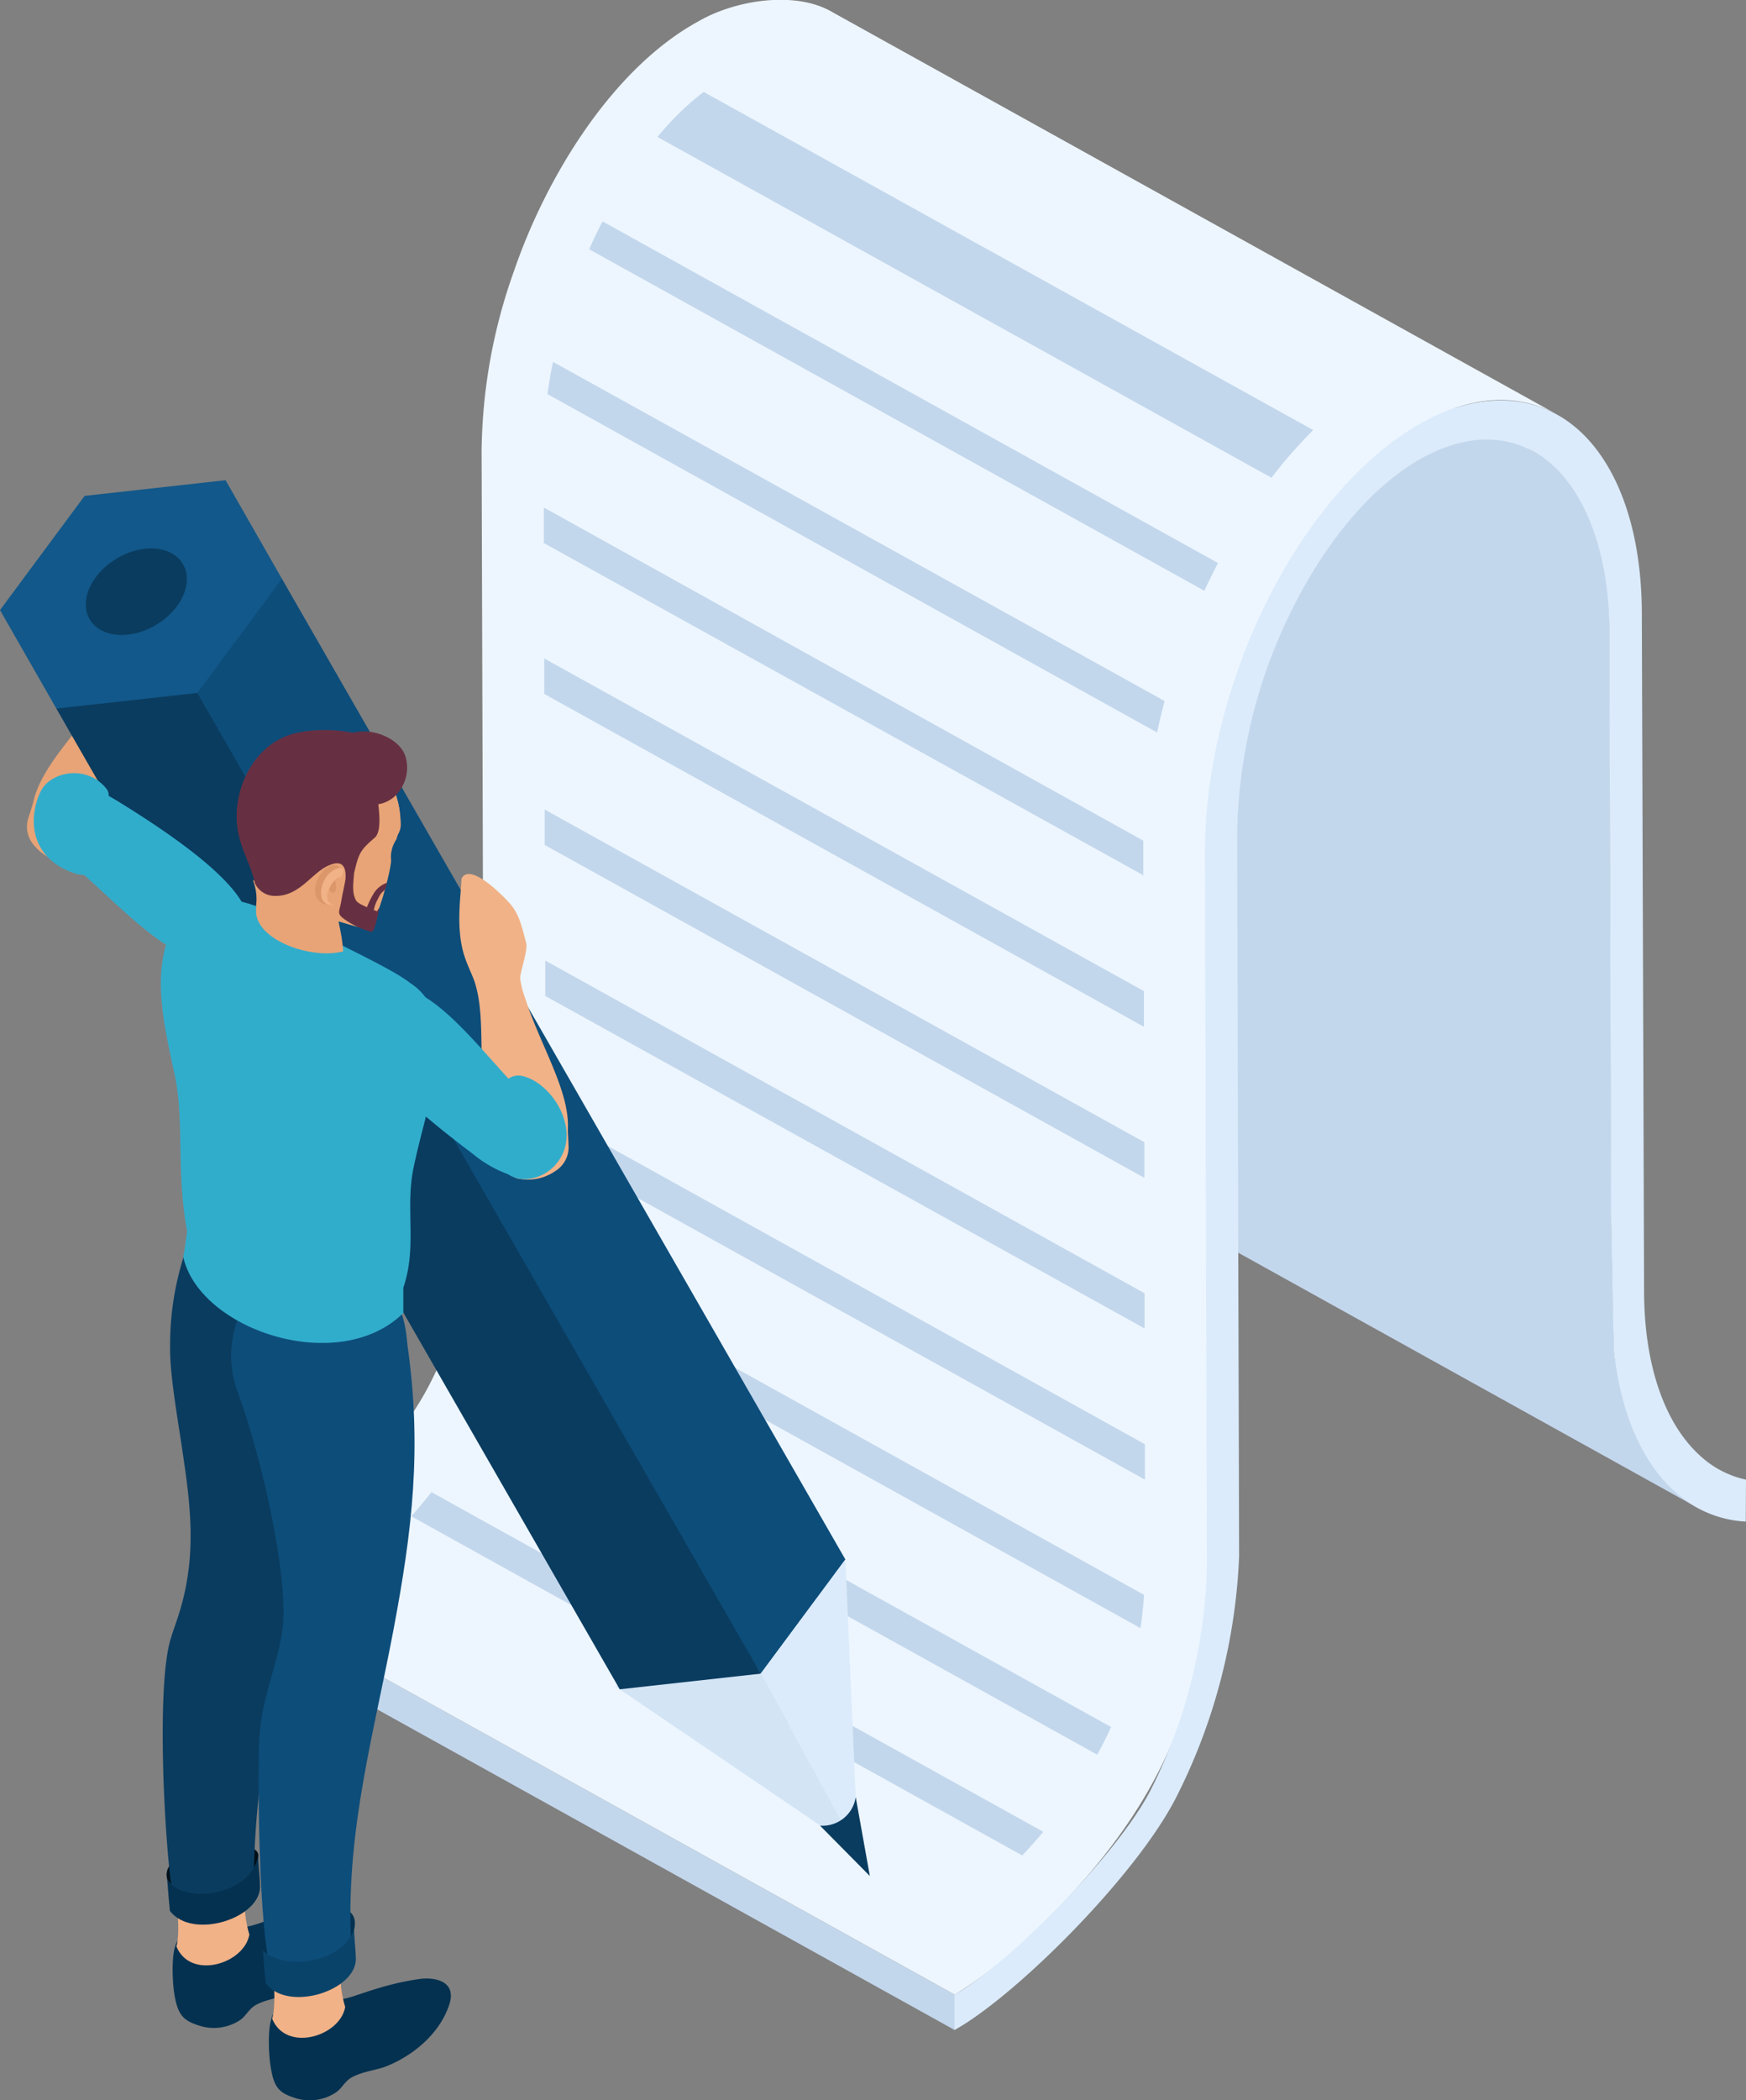<svg xmlns="http://www.w3.org/2000/svg" viewBox="0 0 234.85 282.33">
  <rect x="0" y="0" width="234.85" height="282.33" fill="#808080" stroke="none"/>
  <defs>
    <style>
      .cls-1 {
        fill: #c3d7ec;
      }

      .cls-1, .cls-10, .cls-11, .cls-12, .cls-13, .cls-14, .cls-15, .cls-2, .cls-3, .cls-4, .cls-5, .cls-6, .cls-7, .cls-8, .cls-9 {
        fill-rule: evenodd;
      }

      .cls-2 {
        fill: #edf6ff;
      }

      .cls-3 {
        fill: #dbebfb;
      }

      .cls-4 {
        fill: #043150;
      }

      .cls-5 {
        fill: #f1b287;
      }

      .cls-6 {
        fill: #00101a;
      }

      .cls-7 {
        fill: #0a3c5f;
      }

      .cls-8 {
        fill: #0d4d7a;
      }

      .cls-9 {
        fill: #0a4369;
      }

      .cls-10 {
        fill: #e8a476;
      }

      .cls-11 {
        fill: #d3e4f5;
      }

      .cls-12 {
        fill: #12588a;
      }

      .cls-13 {
        fill: #31adcc;
      }

      .cls-14 {
        fill: #db9669;
      }

      .cls-15 {
        fill: #673042;
      }
    </style>
  </defs>
  <g id="レイヤー_2" data-name="レイヤー 2">
    <g id="フォント">
      <g>
        <g>
          <polygon class="cls-1" points="128.42 268.14 31.1 214.13 31.12 218.89 128.42 272.89 128.42 268.14"/>
          <path class="cls-1" d="M225.33,200.52C221,196.63,218,190,217.09,181.38l-.36-18.2-.23-78.44c0-10.29-3-18-7.63-22.21a14.56,14.56,0,0,0-2.54-1.81L109,6.71a14.24,14.24,0,0,1,2.54,1.84c4.69,4.17,7.59,11.92,7.63,22.21l.24,78.42.34,18.2c.91,8.67,3.89,15.27,8.24,19.16a16.62,16.62,0,0,0,2.94,2.09l97.33,54A15.15,15.15,0,0,1,225.33,200.52Z"/>
          <path class="cls-2" d="M180.12,66.22c7.53-8.49,18.84-16.14,29.25-10.54l-97.32-54c-5-3-13.13-1.67-18,1.13C82.28,9.18,73.41,24,69.19,36.28a73.77,73.77,0,0,0-4.41,24.47q.15,47.57.28,95.14c0,10.39-3.65,25.48-9.63,34.15-4.64,7.16-15.46,18.81-23.1,23.35-.43.28-.85.54-1.23.74l97.32,54A58.79,58.79,0,0,0,139,259.75l.3-.28c15-14.32,23.12-29.5,23.12-49.59q-.15-47.58-.28-95.14C162.1,98.13,169.1,78.66,180.12,66.22Z"/>
          <path class="cls-1" d="M171,64.21,88.43,18.41a38.51,38.51,0,0,1,6.21-6.06l82,45.46c-.94.94-1.85,1.9-2.71,2.88q-1.5,1.7-2.9,3.52ZM137.5,249.42,55.33,203.83c.94-1.09,1.85-2.18,2.71-3.25l82.3,45.66q-1.36,1.6-2.84,3.18Zm10.08-13.55c.67-1.21,1.3-2.45,1.87-3.72l-82.56-45.8c-.57,1.3-1.17,2.55-1.8,3.76l82.49,45.76Zm5.82-17c.22-1.46.38-3,.49-4.48L72.11,169q-.39,2.13-.9,4.26l82.19,45.6ZM154,198.9,73.4,154.18l0-4.77L154,194.14l0,4.76ZM154,178.6,73.34,133.88v-4.76l80.61,44.72v4.76Zm-.07-20.3v-4.76L73.26,108.82l0,4.76,80.6,44.72Zm-.06-20.3,0-4.77L73.2,88.51v4.77L153.82,138Zm0-20.3L73.15,73V68.22L153.78,113c0,.6,0,1.2,0,1.79v3Zm1.78-19.28c.3-1.4.63-2.8,1-4.19L74.38,48.64c-.3,1.44-.55,2.88-.74,4.34l81.91,45.44Zm6.35-19c.58-1.26,1.2-2.51,1.83-3.74L81.05,29.76q-1,1.89-1.8,3.75Z"/>
          <path class="cls-3" d="M234.85,198.9a13.19,13.19,0,0,1-6.08-3.13c-4.69-4.17-7.61-11.91-7.63-22.22q-.15-45.6-.3-91.18c-.05-11.36-3.31-19.92-8.52-24.58s-12.8-5.5-21-1-15.59,13.4-20.91,24.06c-5.18,10.39-8.38,22.53-8.34,33.88q.12,47.58.28,95.14a70.3,70.3,0,0,1-7.47,30.54c-4.51,9-19.72,24-26.49,27.72v4.75c8.2-4.53,24.64-20.87,29.94-31.52a78.55,78.55,0,0,0,8.34-32.21l-.27-96.8a69.93,69.93,0,0,1,7.45-30.54c4.52-9.06,10.7-16.53,17.47-20.26s13-3.08,17.52,1,7.59,11.92,7.63,22.21l.23,78.44.36,18.2c.9,8.66,3.89,15.25,8.24,19.14a15.28,15.28,0,0,0,9.52,4Z"/>
        </g>
        <g>
          <g>
            <g>
              <path class="cls-4" d="M33.1,259c1.56-.16,5.06-1.94,10.39-2.7,2.09-.3,5,.29,4.07,3.31-1.25,4.05-4.91,7-8.5,8.43-1.28.5-2.88.62-4.41,1.35-1.18.57-1.44,1.5-2.32,2.13a6.39,6.39,0,0,1-5.72.71c-1.9-.62-2.59-1.38-3.05-3.56-.41-2-.49-5.62,0-7C24.31,258.29,32.15,258,33.1,259Z"/>
              <path class="cls-5" d="M23.73,261.65c.59-2,0-6.56-.52-11.89L33.46,247c-.78,6.06-.88,9.89.08,13.05C32.86,264,25.6,266.21,23.73,261.65Z"/>
              <path class="cls-6" d="M22.52,252.7c2.53,3.92,11.36,1.76,12.22-3.11C35.24,246.47,21,248,22.52,252.7Z"/>
              <path class="cls-7" d="M23.12,254.07c-1.07-7.47-2-26.92-.28-33.35.72-2.63,2-5,2.6-10.36.6-5.62-.27-11.1-1.1-16.65-.5-3.33-1.53-9.31-1.46-12.56a39.5,39.5,0,0,1,4.29-18.26l10.68-1c.58,2.53,1.87,12.81,2.35,17.6a139.93,139.93,0,0,1,.32,24.75c-1.06,16-6,28-6.38,47.66C34.2,256.61,24.8,256.18,23.12,254.07Z"/>
              <path class="cls-4" d="M22.85,256.87c-.09-1-.25-2.6-.38-4.42,1.22,3.33,10.82,3,12.27-2.86,0,1.13.19,2.44.23,3.79C35.3,257.8,25.89,260.86,22.85,256.87Z"/>
            </g>
            <g>
              <path class="cls-4" d="M35.36,262.17c2.53,3.93,11.4,2,12.27-2.85C48.12,256.2,33.83,257.47,35.36,262.17Z"/>
              <path class="cls-4" d="M46,268.72c1.56-.15,5.06-1.93,10.39-2.69,2.1-.3,5,.28,4.08,3.31-1.25,4-4.92,7-8.51,8.42-1.27.51-2.88.63-4.4,1.36-1.19.56-1.45,1.5-2.33,2.12a6.36,6.36,0,0,1-5.72.72c-1.9-.62-2.59-1.38-3-3.56-.42-2-.5-5.62,0-7C37.19,268,45,267.7,46,268.72Z"/>
              <path class="cls-5" d="M36.61,271.37c.6-2,.17-6.63-.33-11.95l10.06-2.68c-.78,6.06-.88,9.89.09,13.05C45.74,273.75,38.49,275.94,36.61,271.37Z"/>
              <path class="cls-8" d="M37.41,168.92l11.69-1.38c2.29,5.79,5.17,6.19,5.69,13.14,2,13.95.67,25-1.87,38.44-2.66,14-6.21,26.41-5.75,40.84.33,5.45-8.64,5.23-11.09,3.44-1.33-7.32-1.44-25.28-1.18-30,.31-5.42,2.82-10.53,3.18-15.21.53-6.72-2.71-21.8-6.12-31.1C29.42,180.18,32.84,173.6,37.41,168.92Z"/>
              <path class="cls-9" d="M35.74,266.6c-.1-1-.26-2.6-.38-4.43,2.41,2.6,10.63,2,12.27-2.85,0,1.13.18,2.43.23,3.78C48.18,267.52,38.77,270.59,35.74,266.6Z"/>
            </g>
          </g>
          <g>
            <path class="cls-10" d="M3.85,109.86c.2-.67.47-1.39.66-2.19,1.17-5,6.58-9.86,10.07-15.33a11,11,0,0,0,1.34-2.43c.19-1.13,0-3.9.42-4.71,1.23-2.17,2-3.59,3.56-4.62s6.65-3.91,7.09-1.49c-.48,2.11-.84,5.73-2.45,8.86C23.48,90,22,91.26,21.3,92.67c-2.84,4.85-3.28,13.41-7.35,18-1.86,2.12-2.69,5.69-5,5.3a6.45,6.45,0,0,1-4.31-2.28A3.74,3.74,0,0,1,3.85,109.86Z"/>
            <g>
              <polygon class="cls-8" points="13.97 89.18 102.32 224.98 113.71 209.63 37.92 77.8 13.97 89.18"/>
              <polygon class="cls-3" points="115.42 248.85 102.32 224.98 113.71 209.63 115.42 248.85"/>
              <polygon class="cls-11" points="115.42 248.85 102.32 224.98 82.73 226.66 115.42 248.85"/>
              <polygon class="cls-7" points="7.58 95.25 83.36 227.08 102.32 224.98 26.54 93.15 16.31 90.92 7.58 95.25"/>
              <polygon class="cls-12" points="0 82.01 7.58 95.25 26.54 93.15 37.92 77.8 30.34 64.55 11.38 66.66 0 82.01"/>
              <path class="cls-7" d="M15.68,75.09c-3.46,2.08-5.07,5.75-3.59,8.2S17.55,86.05,21,84s5.07-5.75,3.59-8.2S19.14,73,15.68,75.09Z"/>
              <path class="cls-7" d="M115.1,241.57,117,252.18l-6.7-6.77A4.51,4.51,0,0,0,115.1,241.57Z"/>
            </g>
            <path class="cls-13" d="M11.32,117.62a4.56,4.56,0,0,1-1.42-.27c-6-2.14-6.1-7.47-4.44-10.94,1.29-2.7,6.18-3.68,8.82-.43a1.35,1.35,0,0,1,.33,1c.41.23.85.49,1.31.77,4.85,3,18.91,11.81,17.28,16.87-1.47,4.53-5.11,5.36-8.92,3.5C20.17,126.09,16,121.82,11.32,117.62Z"/>
            <path class="cls-13" d="M27.59,121.15c-3.52,1.45-5.11,4.32-5.68,7.67-.82,4.84.36,10,1.58,15.63,1.34,6.21.18,13.1,1.68,21.08-.19,1.4-.31,2.29-.52,3.43,2.17,9.81,20.9,16.09,29.6,7.54,0-1.24,0-2.37,0-3.41,1.89-5.5.23-10.66,1.38-16.14,1.67-8,4.77-15.41,2.37-21.57a7.62,7.62,0,0,0-2.86-3.26c-1.94-1.56-7.62-4.25-11.59-6.27l0,.3c-4.37-2.53-9.18-4.8-12.72-5.26A6.35,6.35,0,0,0,27.59,121.15Z"/>
            <path class="cls-10" d="M45.3,121.88c.07,2,.67,3.24.86,6C42,129,34.7,126.48,34.45,122.68c0-.31,0-.61,0-.91,0,0,0-.07,0-.1h0a6.68,6.68,0,0,0-.4-3.25C34.71,117.67,39,119,45.3,121.88Z"/>
            <path class="cls-10" d="M49.49,124.78c-.78.16-3.66-.92-4.74-1.12s-9.8-2.57-10.39-4.74a3.24,3.24,0,0,0,0-1.34c-.6-1.9-2.23-4.26-2.35-6.94-.18-4.28,1.37-8.6,5.83-10.62,8.14-3.68,15.86,2.34,16.07,10.78,0,1.65-1.38,2.18-1.67,3.5-.06.26.22.62.35,1.26C52.74,116.44,50.68,124.52,49.49,124.78Z"/>
            <path class="cls-10" d="M49.46,124.72c-.7.15-3.1-.68-4.35-1-.34-.09-.76.18-1.37,0-3.15-.87-9.12-3.12-9.38-4.79a3.44,3.44,0,0,0,0-1.38c-.6-1.9-2.23-4.26-2.35-6.94-.18-4.28,1.37-8.6,5.83-10.62,7.22-3.27,14,.73,15.65,7.67a8.56,8.56,0,0,1-.19,5.2,4.29,4.29,0,0,0-.71,2.67C52.64,116.46,50.64,124.46,49.46,124.72Z"/>
            <path class="cls-14" d="M46.09,117c-1.86-2.88-6,3.74-2.09,4.65C42.88,119.64,44.68,117.37,46.09,117Z"/>
            <path class="cls-5" d="M45.81,118c.62-.92.41-1.36-.06-1.36a2.92,2.92,0,0,0-2,1.47c-1,1.54-.71,3.88,1.13,3.46-1.42-.27-.87-1.93-.19-2.86C45.15,118.11,45.71,117.72,45.81,118Z"/>
            <path class="cls-14" d="M45.06,118.33c.2.83.23,1.3,0,1.52s-.45.28-.78-.26A2.59,2.59,0,0,1,45.06,118.33Z"/>
            <path class="cls-15" d="M50.89,108.09l.11,0a4.29,4.29,0,0,0,3-6.22c-2.07-3-9-4.53-14.21-3.32s-8.16,6.68-7.95,11.74c.14,3.36,1.89,5.71,2.42,8.37a2.94,2.94,0,0,0,2.61,1.77c3.41.14,5-3.08,7.34-4.09,1.27-.56,2.43-.5,2.26,1.85-.17,1-.41,2-.57,2.94-.24,1.46-.67,1.64.42,2.43A10.89,10.89,0,0,0,50,125.27c.33,0,.76-1.83,1-3.18-.12,0-.24.43-.3.4l-.42-.17a5.2,5.2,0,0,1,.6-1.57,2.49,2.49,0,0,1,.84-1.08,2.2,2.2,0,0,0,.33-1,3.36,3.36,0,0,0-1.88,1.6,10.56,10.56,0,0,0-.81,1.68c-.66-.3-1.33-.58-1.52-1-.48-1-.35-2-.21-3.58.63-2.73.85-3.1,2.77-4.76.53-.46.83-1.59.5-4.37C50.9,108.19,50.9,108.14,50.89,108.09Z"/>
            <path class="cls-15" d="M53.1,107c-1.33,1-4.92-3-11.25-3.41,2.3-3.67,3.27-4.33,5.38-5,2.75-.93,6.59.7,7.31,3.11A5.19,5.19,0,0,1,53.1,107Z"/>
            <path class="cls-5" d="M76.46,153.85c0-.7-.1-1.47-.07-2.29.15-5.1-3.81-11.23-5.76-17.41a11.35,11.35,0,0,1-.67-2.7c.11-1.14,1.05-3.75.82-4.66-.62-2.41-1-4-2.24-5.38s-5.41-5.5-6.47-3.28c-.07,2.16-.66,5.76.08,9.2.49,2.28,1.56,3.84,1.9,5.39,1.49,5.42-.3,13.81,2.43,19.34,1.25,2.53,1.12,6.19,3.48,6.42a6.47,6.47,0,0,0,4.76-1.08A3.75,3.75,0,0,0,76.46,153.85Z"/>
            <path class="cls-13" d="M68.39,145A2.29,2.29,0,0,1,70,144.6c2.2.31,4.84,2.67,5.82,5.68,2,6.06-4.1,9.81-7.5,7.56a16.19,16.19,0,0,1-4.77-2.77c-4.54-3.43-17.72-13.52-15.62-18.4,1.89-4.38,5.59-4.87,9.21-2.66S64.37,140.57,68.39,145Z"/>
          </g>
        </g>
      </g>
    </g>
  </g>
</svg>
